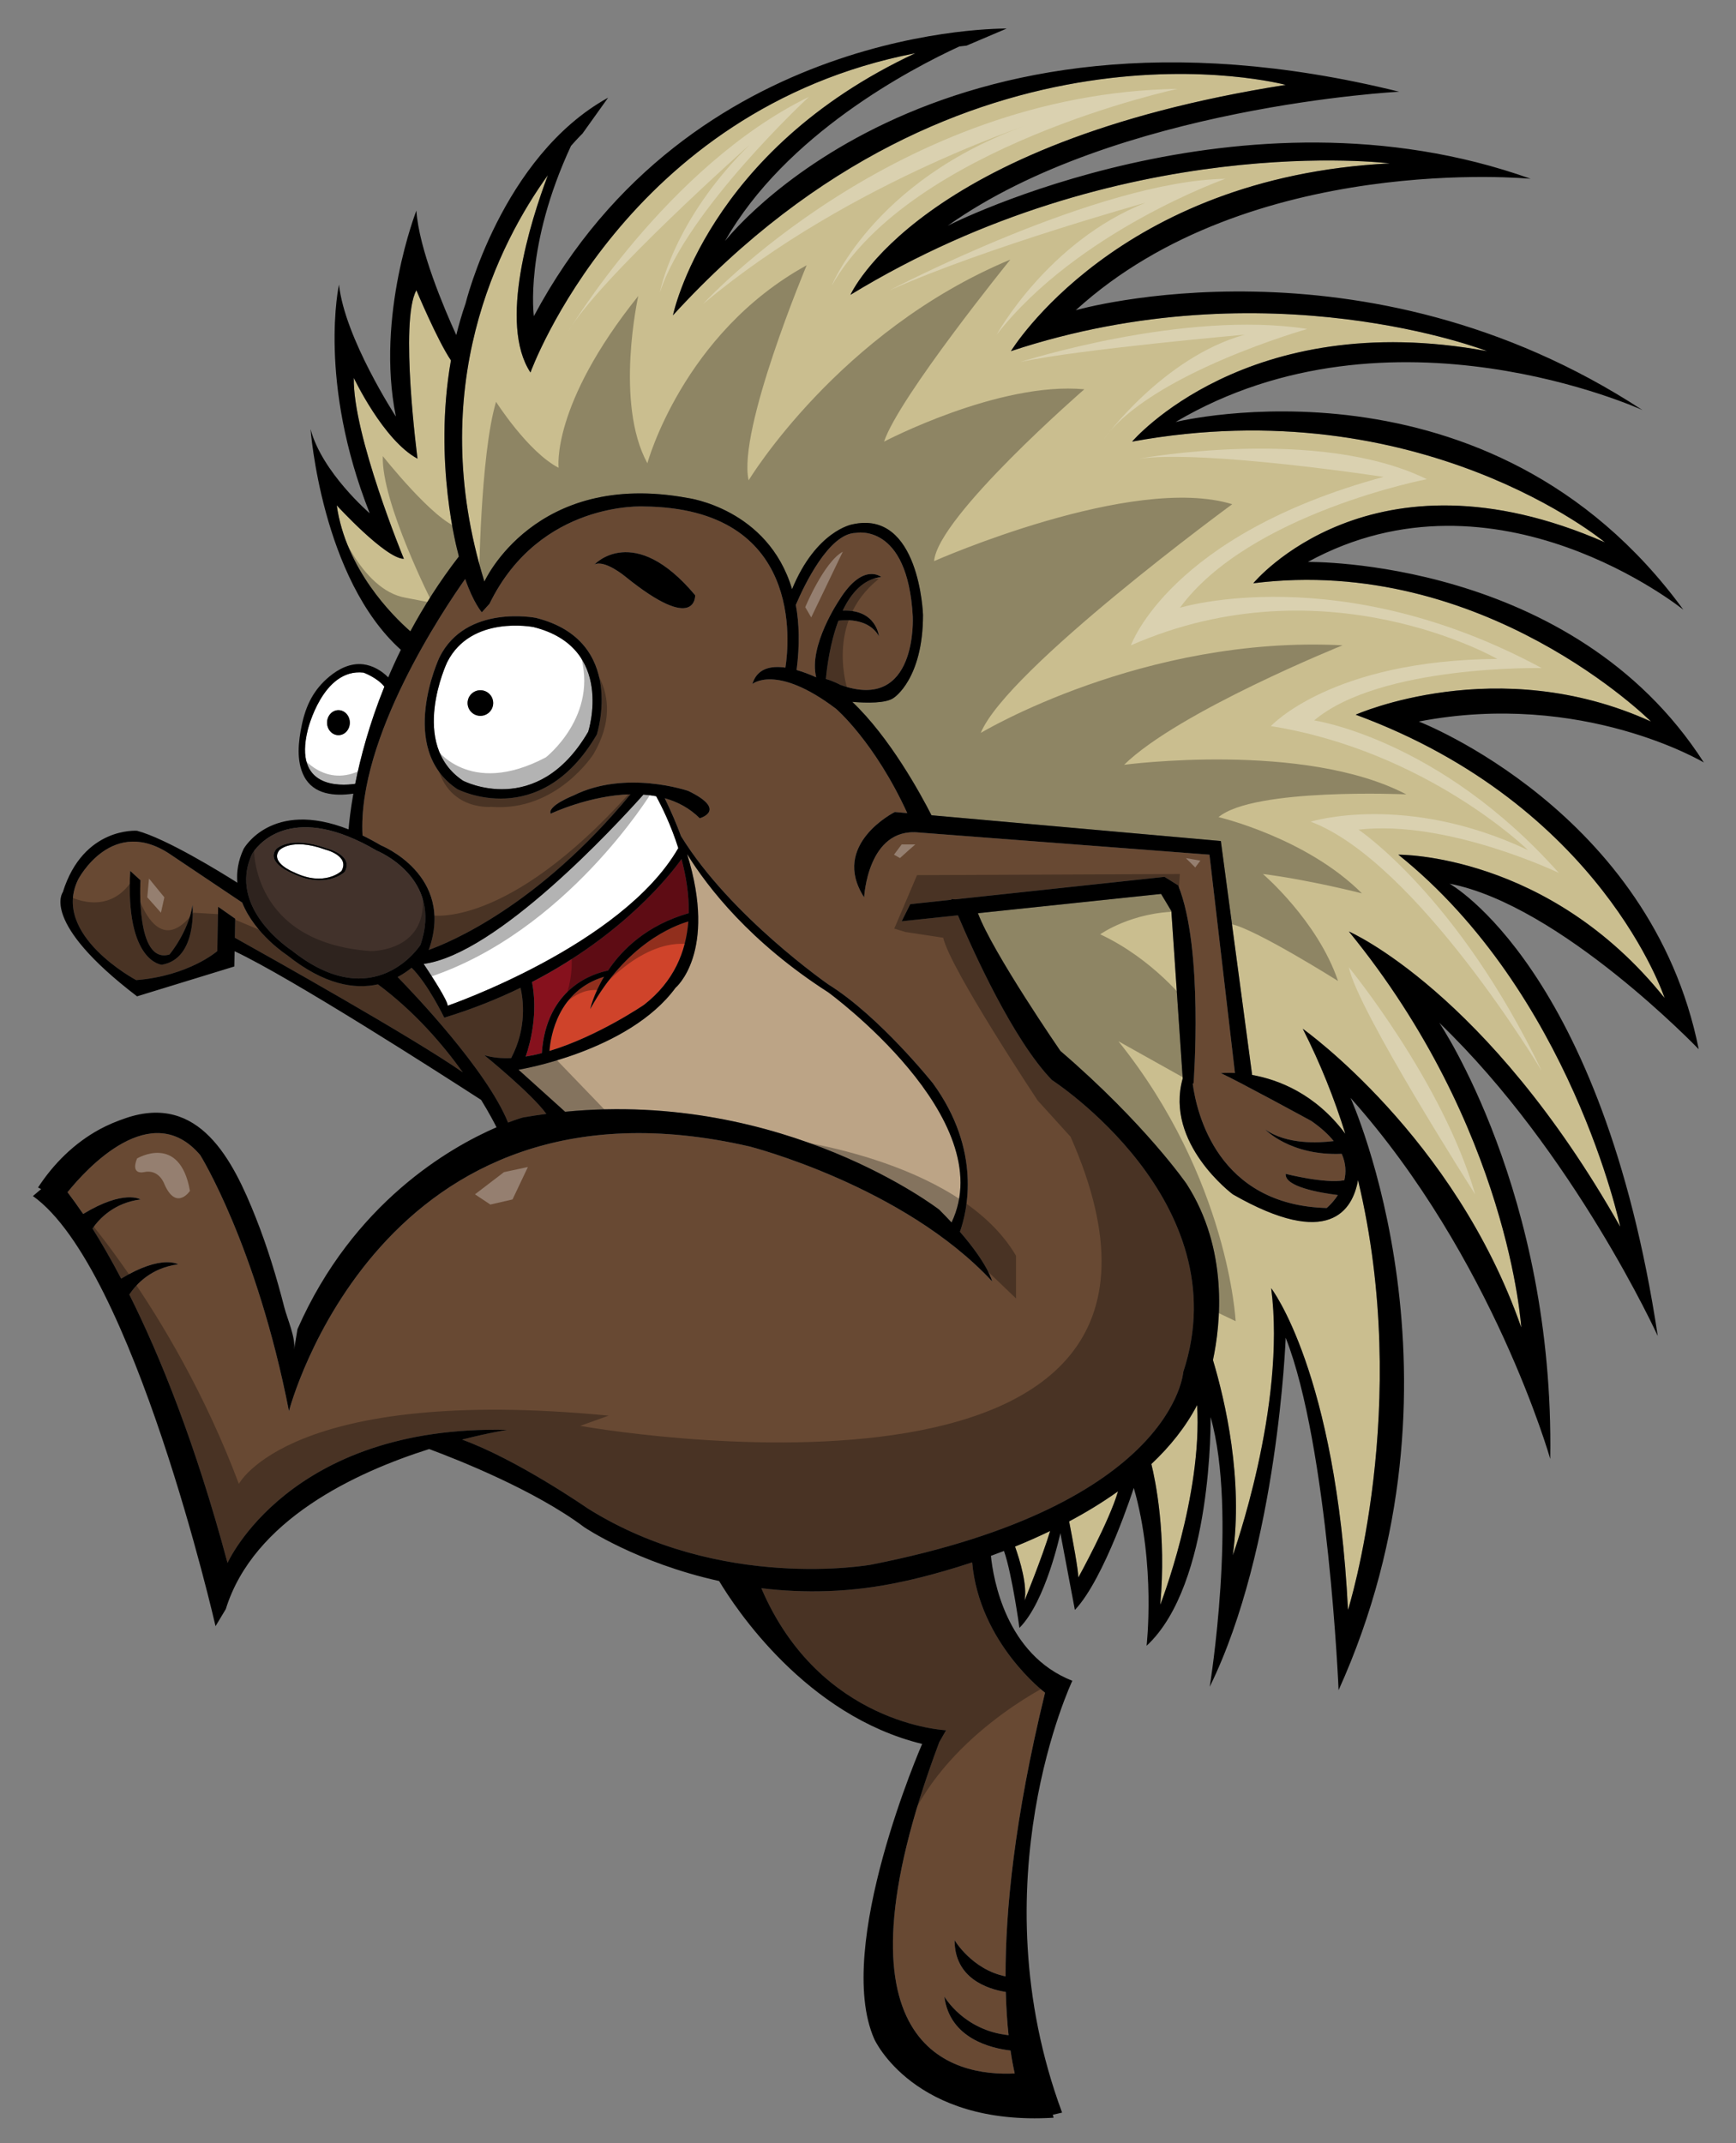 <?xml version="1.0" encoding="utf-8"?>
<!-- Generator: Adobe Illustrator 17.0.0, SVG Export Plug-In . SVG Version: 6.00 Build 0)  -->
<!DOCTYPE svg PUBLIC "-//W3C//DTD SVG 1.1//EN" "http://www.w3.org/Graphics/SVG/1.1/DTD/svg11.dtd">
<svg version="1.1" id="Layer_2" xmlns="http://www.w3.org/2000/svg" xmlns:xlink="http://www.w3.org/1999/xlink" x="0px" y="0px"
	 width="162px" height="200px" viewBox="0 0 162 200" style="enable-background:new 0 0 162 200;" xml:space="preserve">
<rect x="0" y="0" width="162" height="200" fill="#808080" stroke="none"/>
<path id="color6" style="fill:#CF432A;" d="M64.234,85.985c-0.216,2.807-1.334,5.603-4.141,7.783c0,0-4.308,2.944-8.818,4.303
	c0.111-1.42,0.805-5.631,5.096-6.928c-1.006,1.682-1.295,3.023-1.295,3.023C58.422,88.077,62.891,86.374,64.234,85.985z"/>
<path id="color5" style="fill:#86111D;" d="M63.597,80.166c0.421,1.568,0.709,3.298,0.674,5.046
	c-3.902,1.114-6.208,3.38-7.533,5.356c-1.372,0.272-5.758,1.618-6.178,7.706c-0.503,0.131-1.005,0.238-1.502,0.318
	c0.461-1.35,1.146-4.038,0.591-6.956C58.254,87.179,62.63,81.523,63.597,80.166z"/>
<path id="color4" style="fill:#42322B;" d="M32.486,78.052c-6.598-2.633-8.958,1.626-8.958,1.626
	c-2.386,5.099,3.678,8.998,3.678,8.998c7.753,6.199,12.028-0.5,12.028-0.5c2.187-6.299-4.075-8.798-4.075-8.798
	c-0.952-0.561-1.831-0.989-2.649-1.317l-0.023-0.007L32.486,78.052z M32.164,81.366c0,0-1.741,1.674-4.9,0.125
	c0,0-2.47-0.974-1.498-2.249c0,0,1.215-1.349,4.738-0.075C30.503,79.168,33.054,79.792,32.164,81.366z"/>
<path id="color3" style="fill:#BCA486;" d="M88.797,114.075c-0.351-0.378-0.733-0.776-1.151-1.194c0,0-14.378-11.133-34.911-9.138
	l-4.35-3.922c0,0,10.273-1.672,14.653-7.645c0,0,3.934-3.261,1.083-12.474c1.939,3.138,5.898,8.227,13.172,12.899
	C77.294,92.6,93.423,104.361,88.797,114.075z"/>
<path id="fill" style="fill:#FFFFFF;" d="M31.867,81.276c0,0-1.581,1.52-4.448,0.113c0,0-2.242-0.885-1.36-2.041
	c0,0,1.103-1.225,4.301-0.068C30.36,79.28,32.676,79.847,31.867,81.276z M35.87,64.074c-1.417,3.509-2.243,6.655-2.723,9.071
	c-1.443,0.208-5.764,0.404-4.43-5.019c0,0,1.38-5.787,5.203-5.362C33.919,62.764,35.181,63.215,35.87,64.074z M32.645,67.436
	c0-0.645-0.475-1.168-1.062-1.168c-0.586,0-1.062,0.523-1.062,1.168c0,0.645,0.475,1.168,1.062,1.168
	C32.17,68.604,32.645,68.081,32.645,67.436z M39.534,89.946c0.713,1.067,2.243,3.413,2.243,3.902c0,0,16.28-5.612,21.521-14.709
	c-0.695-2.195-1.586-3.965-2.066-4.841c-0.393-0.073-0.79-0.123-1.189-0.151C57.405,77.1,46.364,89.044,39.534,89.946z
	 M54.89,68.285c-4.778,8.176-11.68,4.566-11.68,4.566c-5.097-3.398-1.487-11.043-1.487-11.043c2.23-4.46,8.07-3.292,8.07-3.292
	C57.438,60.428,54.89,68.285,54.89,68.285z M46.024,65.604c0-0.66-0.535-1.195-1.195-1.195c-0.66,0-1.195,0.535-1.195,1.195
	c0,0.66,0.535,1.195,1.195,1.195C45.489,66.799,46.024,66.264,46.024,65.604z"/>
<path id="color2" style="fill:#684933;" d="M74.264,56.445c0.812-1.896,3.092-6.651,5.578-6.715c0,0,4.858-1.035,5.336,7.804
	c0,0,0.478,8.999-6.769,6.371c0,0-0.591-0.334-1.341-0.544c0.091-1.009,0.377-3.336,1.17-5.442c0.866-0.105,2.877-0.156,3.781,1.446
	c0,0-0.241-2.525-3.383-2.383c0.776-1.626,1.916-2.95,3.596-3.139c0,0-1.699-1.433-3.929,2.177c0,0-2.878,4.248-2.138,7.181
	c-0.001,0-0.002,0-0.002,0c-0.538-0.242-1.173-0.493-1.826-0.679C74.641,60.174,74.581,58.163,74.264,56.445z M47.701,98.733
	c1.515-2.864,1.105-5.57,0.873-6.559c-2.129,1.035-4.493,1.99-7.116,2.789c0,0-1.522-3.155-3.046-4.658
	c-0.373,0.301-0.81,0.602-1.307,0.866c1.431,1.463,8.315,8.658,10.306,13.58c0.867-0.333,1.374-0.471,1.374-0.471
	c0.741-0.13,1.474-0.242,2.201-0.338c-1.4-1.929-5.784-5.475-5.784-5.475C45.973,98.699,46.819,98.772,47.701,98.733z M7.294,82.062
	c0,0,3.185-6.132,8.76-2.23l6.543,4.388c1.185,2.97,4.189,4.905,4.189,4.905c3.485,2.786,6.331,3.206,8.48,2.728
	c3.415,2.529,6.06,5.614,7.921,8.21c-4.668-3.253-17.945-10.702-21.273-12.559l0.032-1.779l-1.593-1.115l-0.08,4.141
	c0,0-2.628,2.309-7.565,2.708C12.71,91.459,4.746,87.238,7.294,82.062z M15.099,90.026c3.345-0.557,2.867-5.574,2.867-5.574
	c-0.398,2.548-2.15,4.619-2.15,4.619c-3.185,0.956-2.708-6.928-2.708-6.928l-0.956-0.876C11.674,89.787,15.099,90.026,15.099,90.026
	z M119.979,109.536c-0.121,1.208,3.238,1.774,4.868,1.977c-0.487,0.76-1.046,1.208-1.046,1.208
	c-10.182-0.268-12.137-8.873-12.501-11.601l0.078-0.026c0,0,0.956-12.582-1.433-18.475l-1.274-0.796l-19.532,2.097l-0.377-0.027
	c0,0,0.011,0.026,0.026,0.065l-3.848,0.413l-0.796,1.593l5.246-0.552c1.443,3.401,5.155,11.625,8.769,15.364
	c0,0,17.52,11.308,12.264,27.235c0,0-0.796,12.423-29.147,17.998c0,0-14.016,2.548-26.439-5.256c0,0-6.572-4.559-11.716-6.417
	c2.536-0.653,4.231-0.909,4.231-0.909c-20.387-0.478-26.12,12.423-26.12,12.423c-3.009-11.235-6.328-19.38-9.165-25.051
	c0.612-0.922,2.002-2.484,4.549-2.817c0,0-1.515-0.961-5.309,1.333c-0.973-1.854-1.877-3.404-2.675-4.676
	c0.644-0.931,2.023-2.394,4.478-2.714c0,0-1.527-0.97-5.356,1.361c-0.564-0.84-1.054-1.515-1.452-2.035
	c1.786-2.216,7.819-8.835,12.382-3.467c0,0,5.256,8.441,8.282,23.891c0,0,8.441-32.651,43.003-24.687
	c0,0,14.334,3.663,22.616,12.582c0,0-0.333-1.543-3.008-4.627c0.683-1.922,2.044-7.571-2.513-13.848c0,0-4.99-6.265-9.769-9.238
	c0,0-9.141-6.352-13.744-13.835c-0.409-1.102-0.91-2.279-1.517-3.536c1.189,0.334,2.312,0.919,3.263,1.869
	c0,0,2.655-0.743-1.062-2.548c0,0-5.84-2.017-10.724,0.425c0,0-2.442,0.956-2.124,1.699c0,0,3.589-1.71,7.443-1.81
	c-8.64,10.478-16.99,13.874-18.844,14.529c0.033-0.048,0.05-0.075,0.05-0.075c2.409-6.938-4.489-9.691-4.489-9.691
	c-0.597-0.352-1.169-0.658-1.718-0.924c-0.491-9.098,7.594-21.125,9.581-23.934c0.763,2.224,1.552,3.11,1.552,3.11l0.717-0.796
	c4.698-9.636,14.414-9.078,14.414-9.078c14.889,0.145,13.55,12.807,13.199,15.035c-1.371-0.197-2.642,0.075-3.085,1.529
	c0,0,2.23-1.911,7.804,2.309c0,0,3.601,3.077,6.653,9.739l-1.158-0.103c0,0-6.052,3.026-2.867,7.964c0,0,0.319-6.53,5.097-6.052
	l27.129,2.071l2.378,20.371c-0.819-0.042-1.316,0.016-1.316,0.016c1.433,0.637,8.441,4.46,8.441,4.46
	c0.924,0.64,1.6,1.268,2.09,1.876c-1.397,0.177-4.377,0.341-6.39-1.08c0,0,2.334,2.476,7.138,2.272
	c0.406,0.911,0.417,1.748,0.242,2.469C123.609,110.472,119.979,109.536,119.979,109.536z M50.011,57.657c0,0-6.51-1.302-8.995,3.669
	c0,0-4.024,8.522,1.657,12.309c0,0,7.693,4.024,13.019-5.089C55.693,68.546,58.533,59.787,50.011,57.657z M64.871,55.543
	c-5.734-6.849-9.397-2.867-9.397-2.867c0.956-0.478,2.867,1.115,2.867,1.115C65.03,59.207,64.871,55.543,64.871,55.543z
	 M93.836,184.423c-0.016-5.98,0.79-14.612,3.685-26.468c0,0-6.128-4.634-6.801-12.163c-3.823,1.27-6.578,1.81-6.578,1.81
	c-4.743,1.039-9.177,1.078-13.098,0.602c5.47,12.782,17.239,13.255,17.239,13.255l-0.637,1.115
	c-10.827,28.829,1.431,31.189,7.045,30.912c-0.131-0.582-0.267-1.293-0.392-2.142c-1.748-0.2-5.681-1.089-6.175-5.038
	c0,0,1.787,3.156,5.994,3.608c-0.125-1.151-0.221-2.49-0.262-4.033c-1.709-0.276-4.777-1.268-4.777-4.831
	C89.08,181.049,90.703,183.792,93.836,184.423z"/>
<path id="color1" style="fill:#CABE8F;" d="M99.769,141.969c1.558-0.829,3.101-1.762,4.561-2.806
	c-0.797,2.774-3.703,8.041-3.703,8.041C100.627,146.491,100.098,143.66,99.769,141.969z M115.041,111.448
	c0,0-6.383-4.752-4.672-10.814l-1.062-15.625l-0.956-1.593l-17.093,1.799c1.386,3.697,7.696,12.854,7.696,12.854
	c7.964,6.849,11.786,12.423,11.786,12.423c3.919,6.109,3.167,13.05,2.452,16.42c1.151,3.85,2.833,11.111,1.849,18.221
	c0,0,5.017-13.936,3.584-24.926c0,0,6.052,7.804,7.167,30.023c0,0,5.998-19,0.936-40.111
	C126.236,112.912,124.045,116.608,115.041,111.448z M49.501,34.759c-3.007-4.571-0.018-14.048,1.625-18.413
	c-4.51,6.268-11.541,19.771-5.925,37.923c0,0,4.698-10.432,18.953-7.804c0,0,7.517,0.97,9.759,8.513
	c2.243-5.455,5.61-6.044,5.61-6.044c6.291-1.433,6.61,8.441,6.61,8.441c0,5.973-2.708,7.725-2.708,7.725
	c-0.698,0.548-2.58,0.504-3.891,0.394c3.506,3.326,6.372,8.583,7.391,10.582l27,2.403l2.921,21.83
	c2.416,0.429,5.89,1.73,8.695,5.488c-1.017-3.264-2.32-6.55-3.971-9.799c0,0,14.175,10.034,20.387,27.872
	c0,0-1.115-18.635-16.086-36.951c0,0,12.901,5.574,25.324,27.554c0,0-4.619-21.82-20.705-34.721c0,0,14.016-0.159,24.846,13.379
	c0,0-5.893-17.998-28.828-26.439c0,0,13.219-5.893,27.554,0.637c0,0-15.609-15.609-37.11-12.901c0,0,10.99-13.379,32.81-3.822
	c0,0-17.201-14.334-44.118-9.397c0,0,10.671-12.582,33.128-8.441c0,0-20.387-7.964-44.437,0c0,0,9.875-16.246,35.358-17.52
	c0,0-25.006-3.185-50.33,12.264c0,0,6.212-14.175,40.614-19.59c0,0-30.102-8.123-57.178,21.502c0,0,3.125-15.369,22.624-24.461
	C58.35,10.224,49.501,34.759,49.501,34.759z M95.61,149.354c0,0,1.654-4.054,2.385-6.487c-1.106,0.533-2.205,1.016-3.273,1.451
	C95.189,145.638,95.882,147.941,95.61,149.354z M42.079,33.628c-1.252-1.842-3.223-6.541-3.223-6.541
	c-1.593,2.867,0.106,15.715,0.106,15.715c-3.185-1.699-5.946-7.539-5.946-7.539c-0.106,5.309,4.672,16.883,4.672,16.883
	c-1.699,0-6.265-4.99-6.265-4.99c0.852,5.962,5.186,10.282,6.868,11.759c1.231-2.285,2.72-4.64,4.526-6.982
	c-0.029-0.123-0.058-0.242-0.086-0.37C42.732,51.562,40.403,43.152,42.079,33.628z M107.444,136.617
	c0.376,1.522,1.423,6.533,0.829,13.135c0,0,3.946-10.159,3.441-18.636C110.642,133.171,109.165,134.998,107.444,136.617z"/>
<path id="outline" d="M132.402,67.329C147.692,64.383,159,71.152,159,71.152c-12.264-19.113-36.951-18.714-36.951-18.714
	c17.599-9.636,35.04,4.46,35.04,4.46c-18.077-24.767-47.383-17.52-47.383-17.52c20.068-11.866,43.561-1.115,43.561-1.115
	c-26.041-17.042-52.878-9.317-52.878-9.317c16.246-14.812,42.446-12.264,42.446-12.264c-26.996-9.636-54.391,4.38-54.391,4.38
	C104.131,9.912,130.57,8.559,130.57,8.559C86.771-2.272,67.658,22.495,67.658,22.495c5.629-9.93,17.301-16.058,21.867-18.16
	c0.223-0.025,0.444-0.054,0.669-0.076l3.743-1.593c0,0-29.545-0.478-44.118,26.837c0,0-0.904-6.499,3.464-15.889
	c0.664-0.759,1.075-1.153,1.075-1.153l2.389-3.345c-9.954,5.495-13.299,19.192-13.299,19.192c-0.342,0.986-0.628,1.975-0.87,2.958
	c-1.148-2.519-3.483-8.023-3.723-11.612c0,0-3.823,9.769-1.911,19.219c0,0-4.778-7.326-5.309-12.317c0,0-2.017,9.025,2.867,21.342
	c0,0-4.46-3.823-5.521-7.857c0,0,1.018,13.928,8.424,20.595c-0.428,0.872-0.82,1.731-1.177,2.572
	c-0.628-0.641-1.473-1.117-2.338-1.219c-1.181-0.14-2.282,0.417-3.167,1.155c-1.454,1.213-2.172,2.666-2.558,4.502
	c-0.32,1.523-0.536,3.351,0.207,4.79c0.888,1.719,2.863,1.88,4.602,1.622c-0.269,1.516-0.392,2.667-0.446,3.335
	c-7.211-2.839-9.793,1.821-9.793,1.821c-0.52,1.112-0.672,2.171-0.586,3.156c-1.613-1.02-6.643-4.118-9.36-4.847
	c0,0-5.017-0.398-6.928,5.734c0,0-2.15,2.787,6.928,9.716l9.078-2.787l0.025-1.423c5.281,2.476,19.257,11.45,23.006,13.874
	c0.74,1.204,1.218,2.119,1.437,2.555c-4.332,1.876-13.379,7.029-18.575,18.839c0,0-0.318,1.91-0.319,1.911
	c0.178-1.068-0.643-2.907-0.903-3.922c-0.726-2.833-1.579-5.643-2.656-8.363c-2.161-5.462-5.298-11.639-12.123-9.329
	c-0.856,0.29-1.683,0.63-2.478,1.063c-2.342,1.277-4.28,3.193-5.731,5.421l0.291,0.146l-0.769,0.651
	c9.397,6.689,17.042,40.136,17.042,40.136l0.956-1.593c2.579-8.331,12.135-12.771,18.98-14.935c2.608,0.967,9.835,3.816,14.467,7.29
	c0,0,4.907,3.33,12.59,5.025c1.494,2.5,8.093,12.558,18.946,15.202c0,0-8.282,18.953-4.46,27.554c0,0,3.663,8.123,16.723,7.326
	l-0.07-0.278l0.866-0.2c-7.964-21.502,0.956-40.296,0.956-40.296c-6.203-2.427-7.382-9.534-7.598-11.657
	c0.399-0.145,0.807-0.298,1.22-0.457c0.761,2.172,1.441,7.177,1.441,7.177c2.469-2.469,3.822-8.84,3.822-8.84l1.354,7.167
	c2.787-2.947,5.495-11.388,5.495-11.388c2.071,7.167,1.195,14.733,1.195,14.733c6.212-5.734,5.973-21.342,5.973-21.342
	c2.548,8.919-0.08,25.165-0.08,25.165c6.371-12.981,7.088-32.571,7.088-32.571c3.982,10.114,4.937,32.889,4.937,32.889
	c13.06-28.908,1.115-55.267,1.115-55.267c13.299,14.892,18.635,33.686,18.635,33.686c0.398-24.846-10.353-40.694-10.353-40.694
	c12.582,12.105,20.387,29.226,20.387,29.226c-5.176-34.323-19.431-42.207-19.431-42.207c10.353,1.991,23.254,15.449,23.254,15.449
	C154.063,75.691,132.402,67.329,132.402,67.329z M31.424,47.155c0,0,4.566,4.99,6.265,4.99c0,0-4.778-11.574-4.672-16.883
	c0,0,2.761,5.84,5.946,7.539c0,0-1.699-12.848-0.106-15.715c0,0,1.971,4.7,3.223,6.541c-1.676,9.524,0.653,17.933,0.653,17.933
	c0.028,0.128,0.057,0.247,0.086,0.37c-1.806,2.342-3.296,4.696-4.526,6.982C36.61,57.437,32.276,53.118,31.424,47.155z
	 M28.716,68.126c0,0,1.38-5.787,5.203-5.362c0,0,1.262,0.452,1.951,1.31c-1.417,3.509-2.243,6.655-2.723,9.071
	C31.704,73.352,27.383,73.549,28.716,68.126z M23.528,79.678c0,0,2.36-4.259,8.958-1.626l0,0.002l0.023,0.007
	c0.818,0.328,1.697,0.756,2.649,1.317c0,0,6.262,2.499,4.075,8.798c0,0-4.274,6.699-12.028,0.5
	C27.206,88.676,21.143,84.777,23.528,79.678z M60.042,74.147c0.399,0.028,0.796,0.078,1.189,0.151
	c0.48,0.876,1.371,2.646,2.066,4.841c-5.241,9.097-21.521,14.709-21.521,14.709c0-0.489-1.53-2.835-2.243-3.902
	C46.364,89.044,57.405,77.1,60.042,74.147z M87.647,112.881c0,0-14.378-11.133-34.911-9.138l-4.35-3.922
	c0,0,10.273-1.672,14.653-7.645c0,0,3.934-3.261,1.083-12.474c1.939,3.138,5.898,8.227,13.172,12.899
	c0,0,16.129,11.761,11.503,21.475C88.447,113.697,88.064,113.299,87.647,112.881z M49.649,91.636
	c8.604-4.457,12.981-10.113,13.948-11.47c0.421,1.568,0.709,3.298,0.674,5.046c-3.902,1.114-6.208,3.38-7.533,5.356
	c-1.372,0.272-5.758,1.618-6.178,7.706c-0.503,0.131-1.005,0.238-1.502,0.318C49.519,97.242,50.204,94.554,49.649,91.636z
	 M64.234,85.985c-0.216,2.807-1.334,5.603-4.141,7.783c0,0-4.308,2.944-8.818,4.303c0.111-1.42,0.805-5.631,5.096-6.928
	c-1.006,1.682-1.295,3.023-1.295,3.023C58.422,88.077,62.891,86.374,64.234,85.985z M21.916,87.505l0.032-1.779l-1.593-1.115
	l-0.08,4.141c0,0-2.628,2.309-7.565,2.708c0,0-7.964-4.221-5.415-9.397c0,0,3.185-6.132,8.76-2.23l6.543,4.388
	c1.185,2.97,4.189,4.905,4.189,4.905c3.485,2.786,6.331,3.206,8.48,2.728c3.415,2.529,6.06,5.614,7.921,8.21
	C38.521,96.81,25.243,89.361,21.916,87.505z M37.105,91.171c0.498-0.264,0.934-0.565,1.307-0.866
	c1.523,1.502,3.046,4.658,3.046,4.658c2.622-0.799,4.987-1.754,7.116-2.789c0.232,0.989,0.642,3.695-0.873,6.559
	c-0.881,0.039-1.727-0.034-2.5-0.266c0,0,4.385,3.547,5.784,5.475c-0.727,0.096-1.46,0.208-2.201,0.338c0,0-0.507,0.138-1.374,0.471
	C45.42,99.83,38.535,92.634,37.105,91.171z M97.521,157.955c-2.895,11.856-3.701,20.488-3.685,26.468
	c-3.133-0.631-4.756-3.374-4.756-3.374c0,3.563,3.068,4.554,4.777,4.831c0.041,1.543,0.137,2.882,0.262,4.033
	c-4.207-0.452-5.994-3.608-5.994-3.608c0.494,3.949,4.427,4.838,6.175,5.038c0.125,0.849,0.261,1.561,0.392,2.142
	c-5.614,0.277-17.871-2.082-7.045-30.912l0.637-1.115c0,0-11.769-0.473-17.239-13.255c3.921,0.476,8.355,0.437,13.098-0.602
	c0,0,2.755-0.54,6.578-1.81C91.393,153.321,97.521,157.955,97.521,157.955z M81.276,146.009c0,0-14.016,2.548-26.439-5.256
	c0,0-6.572-4.559-11.716-6.417c2.536-0.653,4.231-0.909,4.231-0.909c-20.387-0.478-26.12,12.423-26.12,12.423
	c-3.009-11.235-6.328-19.38-9.165-25.051c0.612-0.922,2.002-2.484,4.549-2.817c0,0-1.515-0.961-5.309,1.333
	c-0.973-1.854-1.877-3.404-2.675-4.676c0.644-0.931,2.023-2.394,4.478-2.714c0,0-1.527-0.97-5.356,1.361
	c-0.564-0.84-1.054-1.515-1.452-2.035c1.786-2.216,7.819-8.835,12.382-3.467c0,0,5.256,8.441,8.282,23.891
	c0,0,8.441-32.651,43.003-24.687c0,0,14.334,3.663,22.616,12.582c0,0-0.333-1.543-3.008-4.627c0.683-1.922,2.044-7.571-2.513-13.848
	c0,0-4.99-6.265-9.769-9.238c0,0-9.141-6.352-13.744-13.835c-0.409-1.102-0.91-2.279-1.517-3.536
	c1.189,0.334,2.312,0.919,3.263,1.869c0,0,2.655-0.743-1.062-2.548c0,0-5.84-2.017-10.724,0.425c0,0-2.442,0.956-2.124,1.699
	c0,0,3.589-1.71,7.443-1.81c-8.64,10.478-16.99,13.874-18.844,14.529c0.033-0.048,0.05-0.075,0.05-0.075
	c2.409-6.938-4.489-9.691-4.489-9.691c-0.597-0.352-1.169-0.658-1.718-0.924c-0.491-9.098,7.594-21.125,9.581-23.934
	c0.763,2.224,1.552,3.11,1.552,3.11l0.717-0.796c4.698-9.636,14.414-9.078,14.414-9.078c14.889,0.145,13.55,12.807,13.199,15.035
	c-1.371-0.197-2.642,0.075-3.085,1.529c0,0,2.23-1.911,7.804,2.309c0,0,3.601,3.077,6.653,9.739l-1.158-0.103
	c0,0-6.052,3.026-2.867,7.964c0,0,0.319-6.53,5.097-6.052l27.129,2.071l2.378,20.371c-0.819-0.042-1.316,0.016-1.316,0.016
	c1.433,0.637,8.441,4.46,8.441,4.46c0.924,0.64,1.6,1.268,2.09,1.876c-1.397,0.177-4.377,0.341-6.39-1.08
	c0,0,2.334,2.476,7.138,2.272c0.406,0.911,0.417,1.748,0.242,2.469c-1.838,0.336-5.468-0.6-5.468-0.6
	c-0.121,1.208,3.238,1.774,4.868,1.977c-0.487,0.76-1.046,1.208-1.046,1.208c-10.182-0.268-12.137-8.873-12.501-11.601l0.078-0.026
	c0,0,0.956-12.582-1.433-18.475l-1.274-0.796l-19.532,2.097l-0.377-0.027c0,0,0.011,0.026,0.026,0.065l-3.848,0.413l-0.796,1.593
	l5.246-0.552c1.443,3.401,5.155,11.625,8.769,15.364c0,0,17.52,11.308,12.264,27.235
	C110.422,128.012,109.626,140.435,81.276,146.009z M74.264,56.445c0.812-1.896,3.092-6.651,5.578-6.715c0,0,4.858-1.035,5.336,7.804
	c0,0,0.478,8.999-6.769,6.371c0,0-0.591-0.334-1.341-0.544c0.091-1.009,0.377-3.336,1.17-5.442c0.866-0.105,2.877-0.156,3.781,1.446
	c0,0-0.241-2.525-3.383-2.383c0.776-1.626,1.916-2.95,3.596-3.139c0,0-1.699-1.433-3.929,2.177c0,0-2.878,4.248-2.138,7.181
	c-0.001,0-0.002,0-0.002,0c-0.538-0.242-1.173-0.493-1.826-0.679C74.641,60.174,74.581,58.163,74.264,56.445z M95.61,149.354
	c0.272-1.413-0.421-3.716-0.888-5.036c1.068-0.434,2.167-0.918,3.273-1.451C97.264,145.3,95.61,149.354,95.61,149.354z
	 M100.627,147.204c0-0.713-0.529-3.543-0.858-5.235c1.558-0.829,3.101-1.762,4.561-2.806
	C103.533,141.937,100.627,147.204,100.627,147.204z M108.272,149.752c0.594-6.602-0.453-11.613-0.829-13.135
	c1.721-1.619,3.199-3.447,4.27-5.502C112.219,139.593,108.272,149.752,108.272,149.752z M125.792,150.23
	c-1.115-22.218-7.167-30.023-7.167-30.023c1.433,10.99-3.584,24.926-3.584,24.926c0.985-7.11-0.698-14.371-1.849-18.221
	c0.715-3.37,1.467-10.311-2.452-16.42c0,0-3.823-5.574-11.786-12.423c0,0-6.31-9.157-7.696-12.854l17.093-1.799l0.956,1.593
	l1.062,15.625c-1.711,6.062,4.672,10.814,4.672,10.814c9.004,5.161,11.195,1.465,11.687-1.329
	C131.79,131.23,125.792,150.23,125.792,150.23z M130.491,79.753c16.086,12.901,20.705,34.721,20.705,34.721
	c-12.423-21.979-25.324-27.554-25.324-27.554c14.971,18.316,16.086,36.951,16.086,36.951c-6.212-17.838-20.387-27.872-20.387-27.872
	c1.651,3.248,2.954,6.535,3.971,9.799c-2.805-3.757-6.279-5.059-8.695-5.488l-2.921-21.83l-27-2.403
	c-1.02-1.999-3.886-7.256-7.391-10.582c1.311,0.11,3.193,0.154,3.891-0.394c0,0,2.708-1.752,2.708-7.725c0,0-0.319-9.875-6.61-8.441
	c0,0-3.368,0.589-5.61,6.044c-2.242-7.542-9.759-8.513-9.759-8.513c-14.255-2.628-18.953,7.804-18.953,7.804
	c-5.616-18.152,1.415-31.655,5.925-37.923c-1.643,4.365-4.632,13.841-1.625,18.413c0,0,8.849-24.534,35.923-29.796
	C65.925,14.054,62.8,29.423,62.8,29.423C89.876-0.201,119.979,7.921,119.979,7.921c-34.403,5.415-40.614,19.59-40.614,19.59
	c25.324-15.449,50.33-12.264,50.33-12.264c-25.483,1.274-35.358,17.52-35.358,17.52c24.05-7.964,44.437,0,44.437,0
	c-22.457-4.141-33.128,8.441-33.128,8.441c26.917-4.937,44.118,9.397,44.118,9.397c-21.82-9.556-32.81,3.822-32.81,3.822
	c21.502-2.708,37.11,12.901,37.11,12.901c-14.334-6.53-27.554-0.637-27.554-0.637c22.935,8.441,28.828,26.439,28.828,26.439
	C144.506,79.593,130.491,79.753,130.491,79.753z M32.645,67.436c0,0.645-0.475,1.168-1.062,1.168c-0.586,0-1.062-0.523-1.062-1.168
	c0-0.645,0.475-1.168,1.062-1.168C32.17,66.268,32.645,66.791,32.645,67.436z M46.024,65.604c0,0.66-0.535,1.195-1.195,1.195
	c-0.66,0-1.195-0.535-1.195-1.195c0-0.66,0.535-1.195,1.195-1.195C45.489,64.41,46.024,64.944,46.024,65.604z M27.264,81.491
	c3.159,1.549,4.9-0.125,4.9-0.125c0.891-1.574-1.66-2.199-1.66-2.199c-3.523-1.274-4.738,0.075-4.738,0.075
	C24.794,80.517,27.264,81.491,27.264,81.491z M26.059,79.348c0,0,1.103-1.225,4.301-0.068c0,0,2.316,0.567,1.507,1.996
	c0,0-1.581,1.52-4.448,0.113C27.419,81.389,25.176,80.504,26.059,79.348z M17.966,84.451c0,0,0.478,5.017-2.867,5.574
	c0,0-3.424-0.239-2.947-8.76l0.956,0.876c0,0-0.478,7.884,2.708,6.928C15.815,89.07,17.567,86.999,17.966,84.451z M64.871,55.543
	c0,0,0.159,3.663-6.53-1.752c0,0-1.911-1.593-2.867-1.115C55.474,52.677,59.137,48.695,64.871,55.543z M50.011,57.657
	c0,0-6.51-1.302-8.995,3.669c0,0-4.024,8.522,1.657,12.309c0,0,7.693,4.024,13.019-5.089C55.693,68.546,58.533,59.787,50.011,57.657
	z M54.89,68.285c-4.778,8.176-11.68,4.566-11.68,4.566c-5.097-3.398-1.487-11.043-1.487-11.043c2.23-4.46,8.07-3.292,8.07-3.292
	C57.438,60.428,54.89,68.285,54.89,68.285z"/>
<path id="shadow" style="opacity:0.3;" d="M113.714,76.249c0,0,8.176,1.911,13.379,7.114c0,0-4.99-1.274-9.238-1.805
	c0,0,5.097,4.353,7.008,9.981c0,0-7.751-4.884-9.981-5.309l-1.805-7.008L86.532,76.78l-2.867-4.46l-3.504-4.99l-2.336-2.867
	c0,0,7.857,4.035,7.751-7.114c0,0-1.274-14.547-9.769-4.884l-2.124,3.929c0,0-0.956-9.45-12.635-9.662c0,0-9.662-1.805-16.139,8.494
	l-0.212-0.743c0,0,0.106-11.998,1.593-16.989c0,0,2.973,4.672,5.84,6.158c0,0-0.743-5.84,7.433-16.033c0,0-2.23,9.981,0.849,15.609
	c0,0,3.292-12.105,14.865-18.475c0,0-6.477,15.396-5.415,20.068c0,0,8.388-13.91,24.422-20.599c0,0-10.406,12.848-11.786,16.989
	c0,0,10.724-5.628,18.688-4.884c0,0-13.697,11.892-14.016,16.033c0,0,18.475-8.176,27.819-5.309c0,0-21.024,15.396-23.466,21.342
	c0,0,15.184-9.132,33.765-8.176c0,0-15.29,6.158-20.387,11.149c0,0,16.777-2.23,26.333,2.761
	C131.234,74.125,117.006,73.488,113.714,76.249z M104.37,97.166c10.3,12.848,10.937,26.12,10.937,26.12l-2.442-1.168l-0.531-5.309
	l-1.404-2.42c1.024,2.685,1.663,5.696,1.616,9.003c0,0,1.699,13.591-21.236,21.236l2.017,7.114c0,0,2.442,4.141,4.672,5.415
	c0,0-10.193,4.937-13.538,13.857c0,0,1.593-6.53,3.345-8.919c0,0-10.512-0.478-19.113-14.971c0,0-10.034-1.433-16.883-7.486
	c0,0-9.078-5.415-12.264-5.097c0,0-15.131,3.504-18.953,14.494c0,0-7.22-26.864-14.441-37.641c0,0,9.875,10.406,16.139,27.076
	c0,0,4.778-9.238,34.509-6.371l-2.655,0.956c0,0,62.647,11.255,45.764-26.97l-3.079-3.398c0,0-8.176-12.317-8.813-15.184
	l-3.504-0.531l-1.062-0.319l2.124-4.99l24.528-0.106l-0.212,2.973l-0.069,0.011l0.281,0.519c-4.46,0-7.433,2.124-7.433,2.124
	c4.99,2.336,8.07,6.371,8.07,6.371l-0.106,7.114L104.37,97.166z M106.175,106.192l-0.278-0.243c0.158,0.19,0.316,0.383,0.474,0.581
	L106.175,106.192z M38.83,60.322l4.539-8.123l-0.557-2.947c-2.309-0.637-7.088-6.689-7.088-6.689
	c-0.159,4.3,4.619,13.697,4.619,13.697l-2.469-0.478c-4.3-0.717-6.61-7.486-6.61-7.486c0.398,5.415,4.698,9.795,4.698,9.795
	L38.83,60.322z M50.935,70.674c-7.247,3.823-10.353-0.956-10.353-0.956c0.239,6.052,5.256,5.574,5.256,5.574
	c6.132,0.478,9.556-4.937,9.556-4.937c3.424-5.893-1.274-9.397-1.274-9.397C55.952,66.772,50.935,70.674,50.935,70.674z
	 M33.415,73.86l0.398-2.071c-3.424,1.832-5.654-1.195-5.654-1.195C28.876,74.895,33.415,73.86,33.415,73.86z M81.993,54.03
	c0,0-2.548-0.796-4.539,4.619c0,0-1.832,3.265-0.796,5.336l2.469,0.478C79.126,64.463,76.896,58.092,81.993,54.03z M55.952,92.415
	c0,0,3.982-4.858,8.362-4.3c0,0,0.956-4.539-0.876-8.441c0,0-2.787,5.256-10.114,9.397c0,0,0.319,2.787-1.115,5.176
	C52.209,94.246,53.722,92.096,55.952,92.415z M6.339,83.575c0,0,3.743,2.15,6.052-1.513c0,0,1.832,8.123,5.654,3.106l2.708,0.159
	l3.823,1.593l0.082,0.033c-1.301-1.53-3.501-4.88-0.958-7.838c0,0-0.319,8.84,10.91,9.636c0,0,5.574,0.08,4.778-5.574
	c0,0,1.804,3.201-0.61,6.069l0.079-0.043l0.223,0.398c0.478-0.58,1.298-1.917,1.184-4.193c0,0,7.008,1.354,18.475-11.388
	l0.876-0.159l1.195,0.08c0,0-7.949,13.036-20.83,17.269l1.85,3.303l7.22-2.655c1.168,6.265-1.699,7.433-1.699,7.433l4.353-0.637
	l5.521,5.734l-10.3,2.336c-0.526-2.233-1.487-4.323-2.636-6.205l-0.522,0.896L21.549,87.875l-0.956,2.15l-7.486,2.15l-3.026-1.911
	C10.082,90.264,6.18,87.716,6.339,83.575z M35.693,91.443l0.43,0.175c0,0,0.651,0.422,1.61,1.181
	c-0.752-0.675-1.367-1.173-1.747-1.471C35.909,91.363,35.811,91.402,35.693,91.443z M91.151,117.659l3.663,3.504v-3.982
	c-5.415-9.238-22.298-10.99-22.298-10.99C80.002,109.058,91.151,117.659,91.151,117.659z"/>
<path id="highlight" style="opacity:0.3;fill:#FFFFFF;" d="M52.979,31.016c0,0,9.238-15.502,22.51-21.979
	c0,0-11.468,10.618-13.91,18.263c0,0,1.168-6.689,8.388-13.803C69.968,13.496,55.739,26.131,52.979,31.016z M97.362,11.16
	c-15.502,4.884-19.75,15.502-19.75,15.502c7.433-13.06,32.279-18.369,32.279-18.369C83.559,8.718,65.614,28.361,65.614,28.361
	C79.524,16.681,97.362,11.16,97.362,11.16z M106.918,18.911c-9.132,3.61-13.91,12.317-13.91,12.317
	c7.539-9.662,21.342-14.547,21.342-14.547c-11.892,0.212-31.323,10.406-31.323,10.406C92.053,23.052,106.918,18.911,106.918,18.911z
	 M116.156,31.228c-7.645,2.124-13.166,9.769-13.166,9.769c4.353-6.158,19.006-10.3,19.006-10.3
	c-11.574-1.805-26.758,3.079-26.758,3.079C100.548,32.608,116.156,31.228,116.156,31.228z M129.11,44.501
	c-19.962,5.415-23.572,15.715-23.572,15.715c18.157-7.964,34.19,1.274,34.19,1.274c-15.502,0.106-21.13,6.265-21.13,6.265
	c14.547,2.336,23.997,11.574,23.997,11.574c-11.467-5.415-20.28-2.655-20.28-2.655c9.875,3.716,21.555,23.254,21.555,23.254
	c-7.857-16.352-17.095-22.51-17.095-22.51c8.282-0.956,18.688,4.035,18.688,4.035c-11.149-12.529-22.829-14.228-22.829-14.228
	c6.158-5.203,21.236-4.884,21.236-4.884c-18.9-10.193-33.765-5.628-33.765-5.628c6.477-8.813,23.041-11.998,23.041-11.998
	c-10.193-4.99-26.864-1.911-26.864-1.911C112.44,41.952,129.11,44.501,129.11,44.501z M137.658,111.448
	c-3.026-10.512-11.786-21.183-11.786-21.183C126.668,94.246,137.658,111.448,137.658,111.448z M13.426,109.377
	c1.433-0.319,1.911,1.115,1.911,1.115c1.115,2.548,2.389,0.637,2.389,0.637c-0.956-5.415-4.937-3.026-4.937-3.026
	C12.152,109.696,13.426,109.377,13.426,109.377z M45.758,112.403l2.071-0.478l1.433-3.026l-2.23,0.478l-2.708,2.071L45.758,112.403z
	 M13.745,83.734l1.274,1.433l0.319-1.433l-1.433-1.752L13.745,83.734z M75.701,57.614l2.947-6.132
	c-1.752,0.956-3.504,5.176-3.504,5.176L75.701,57.614z M83.983,80.071l0.796-0.717l0.637-0.557h-1.274l-0.717,0.956L83.983,80.071z
	 M111.537,80.947l0.478-0.637l-1.354-0.239L111.537,80.947z"/>
</svg>

